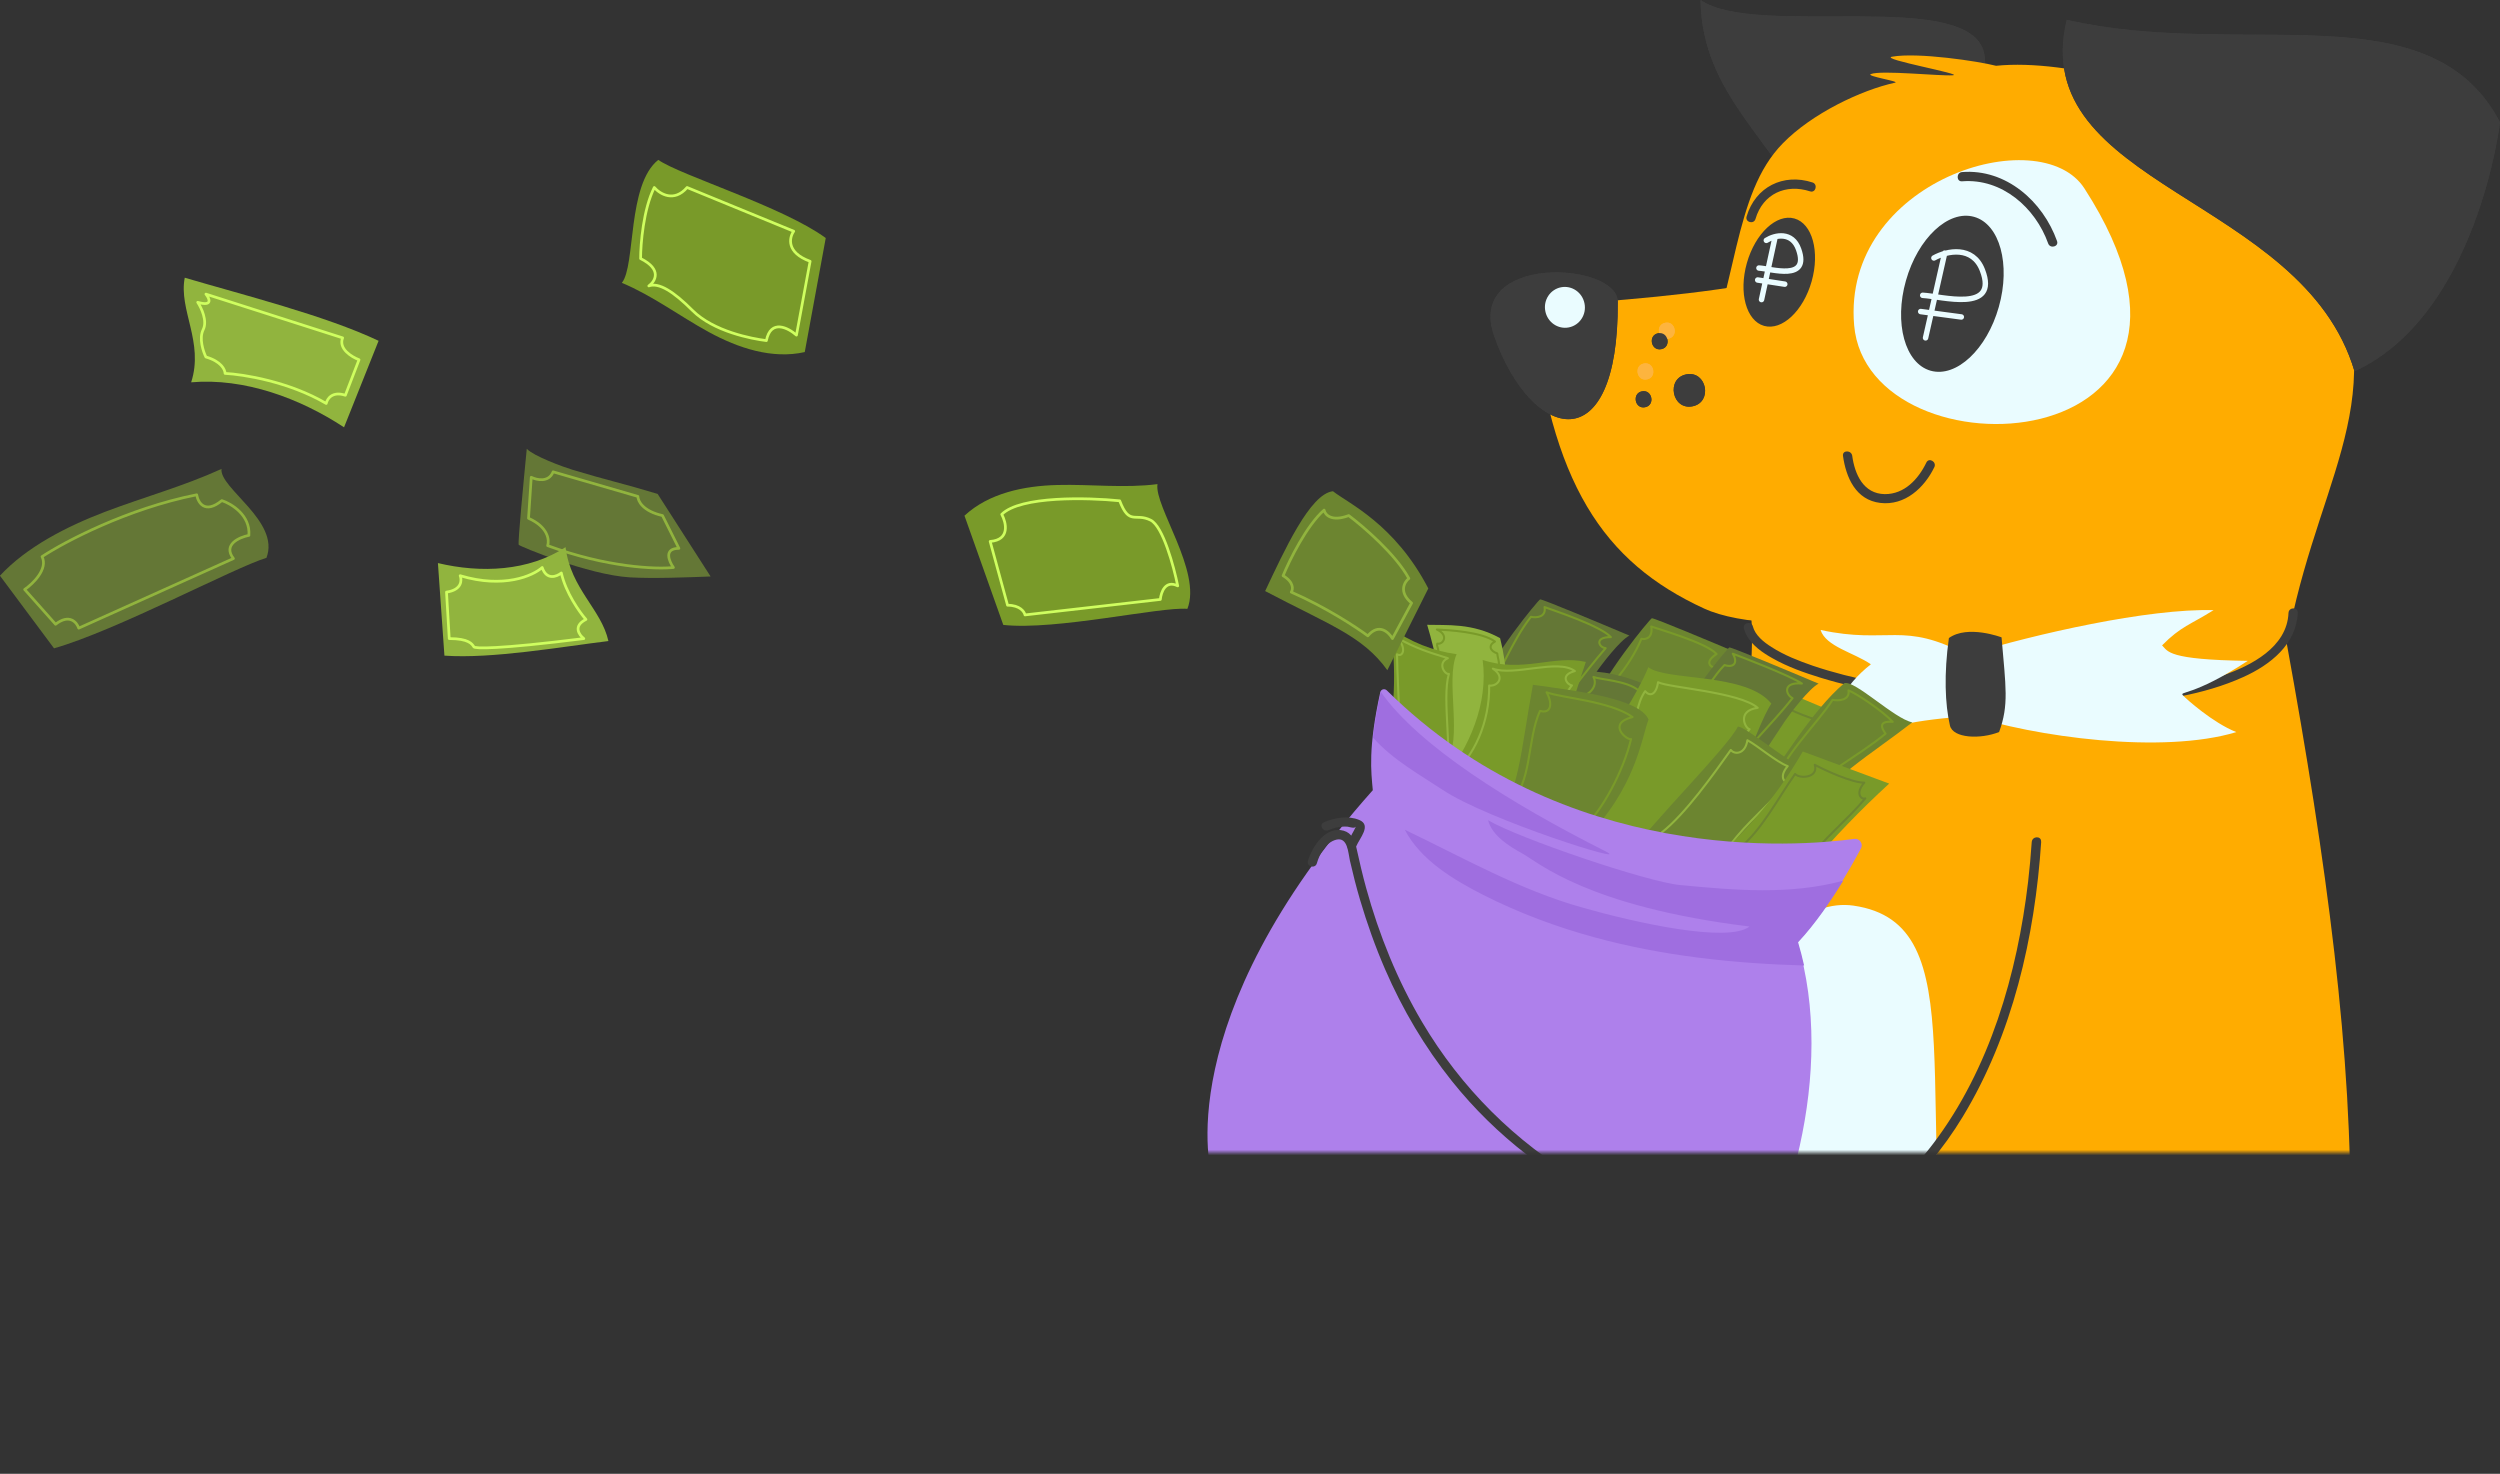 <svg id="_Слой_2" data-name="Слой 2" xmlns="http://www.w3.org/2000/svg" viewBox="0 0 457.22 269.54"><rect x="0" y="0" width="457.22" height="269.54" fill="#333333" stroke="none"/><defs><style>.cls-1{fill:#3d3d3d}.cls-2,.cls-3,.cls-4,.cls-5,.cls-6,.cls-7{fill:none;stroke-linejoin:round}.cls-2,.cls-5{stroke:#91b43e}.cls-2,.cls-7{stroke-width:.5px}.cls-8{fill:#91b43e}.cls-9{fill:#fdb43e}.cls-10{fill:#ffac00}.cls-3{stroke:#799a29}.cls-3,.cls-4,.cls-5{stroke-width:.38px}.cls-3,.cls-4,.cls-5,.cls-6{stroke-linecap:round}.cls-11{fill:#6c8530}.cls-12{fill:#eafcff}.cls-4{stroke:#6c8530}.cls-13{fill:#799a29}.cls-6{stroke:#eafcff}.cls-7{stroke:#cffe5f}.cls-17{fill:#9f6ee0}.cls-18{fill:#647736}</style><mask id="mask" x="-230.84" y="-166.21" width="710" height="435.76" maskUnits="userSpaceOnUse"><rect x="-230.84" y="-166.21" width="710" height="377" rx="25" ry="25" style="fill:#d9d9d9" id="mask0_497_11" data-name="mask0 497 11"/></mask></defs><g id="_Слой_1-2" data-name="Слой 1"><g style="mask:url(#mask)"><path class="cls-1" d="M362.9 9.89C360.6-2.4 321.24 7.11 311.01 0c.28 17.65 13.71 25.41 21.09 41.86.03-.02 33.46-17.87 30.8-31.97z"/><path class="cls-1" d="M362.9 9.89C360.6-2.4 321.24 7.11 311.01 0c.28 17.65 13.71 25.41 21.09 41.86.03-.02 33.46-17.87 30.8-31.97z"/><path class="cls-10" d="M309.99 71.47c7.93-19.38 6.91-35.9 16.05-45.24 5.33-5.47 14.38-9.77 20.55-11.11.99-.23-5.39-1.18-4.44-1.57 1.83-.76 12.61.38 14.96.22 2.37-.15-13.49-2.97-11.08-3.4 4.68-.84 15.76.82 19.02 1.66 13.4-1.36 34.19 5 44.8 10.93 15.81 8.87 21.01 40.76 19.48 34.29 5.86 23.86-11.35 39.98-12.76 76.09-1.27 32.23-58.27 42.8-52.87 67.3l-33.33-66.88-20.38-62.3z"/><path class="cls-10" d="M287.6 232.88c7.08-41.53 36.8-87.9 32.37-123.64l86.29-52.69c17.08 84.61 31.98 158.28 18.16 212.99l-136.83-36.66z"/><path class="cls-10" d="M348.33 36.66c-2.9 14.85-38.16 17.28-68.14 19.46 3.29 32.26 13.02 46.68 31.46 55.17 6.56 3.01 19.48 3.56 33.17 1.32"/><path class="cls-1" d="M295.87 55.19c.18 29.5-15.74 25.62-22.57 6.35-5.41-15.22 22.52-13.67 22.57-6.35z"/><path class="cls-12" d="M381.22 34.47c32.43 50.25-39.65 53.7-42.12 25.01-2.28-26.46 34.03-37.6 42.12-25.01z"/><path class="cls-1" d="M420.24 112.05c-.25 5.81-5.06 9.56-9.96 11.77-7.32 3.31-15.57 4.44-23.47 5.06-9.51.74-19.12.52-28.63-.36-8.52-.8-17.11-2.08-25.31-4.6-2.98-.92-5.96-1.98-8.66-3.51-1.82-1.01-3.77-2.35-4.78-4.22-.22-.38-.37-.8-.49-1.21-.27-1.06 1.36-1.5 1.63-.44.41 1.62 1.96 2.88 3.41 3.79 2.33 1.5 4.94 2.52 7.55 3.42 7.55 2.55 15.55 3.88 23.46 4.77 9.16 1.03 18.4 1.41 27.59.96 8.02-.38 16.27-1.29 23.9-3.93 5.2-1.81 11.8-5.16 12.06-11.46.06-1.09 1.75-1.1 1.7-.04z"/><path class="cls-12" d="M359.78 119.81c-11.78-6.33-14.36-1.9-26.82-4.6.96 3.05 6.11 4.14 9.2 6.28-5.16 4.06-6.57 8.22-9.52 14.24 11.31-2.03 14.33-3.61 24.34-4.51l2.44-.63c12.77 4.26 36.18 7.37 49.58 3.3-4.29-1.68-9.24-6.14-9.73-6.68-.85-.87 1.64.29 11.83-6.35-14.76-.2-14.58-1.75-15.68-2.83 3.44-3.5 5.21-3.79 9.41-6.44-11.89-.36-32.82 4.42-44.53 8.03"/><path class="cls-1" d="M366.06 116.57c.77 9.08 1.37 12.36-.45 17.31-3.45 1.37-8.45 1.14-8.99-1.19-.9-3.91-1.11-9.44-.19-16 3.46-2.48 9.64-.12 9.64-.12zM331.05 35c-4.44-1.45-8.65.45-9.99 5.04-.31 1.05-1.94.61-1.63-.44 1.6-5.42 6.73-7.97 12.06-6.23 1.02.33.58 1.96-.44 1.63z"/><path class="cls-9" d="M304.56 59.03c1.88-.37 2.46 2.55.56 2.91-1.88.37-2.46-2.55-.56-2.91zM300.64 66.48c1.88-.37 2.46 2.55.56 2.91-1.88.37-2.43-2.54-.56-2.91z"/><path class="cls-1" d="M303.26 60.95c1.87-.37 2.46 2.55.56 2.91-1.88.37-2.46-2.55-.56-2.91zM308.4 68.47c3.75-.74 4.89 5.09 1.14 5.84-3.75.74-4.89-5.09-1.14-5.84zM300.3 71.57c1.88-.37 2.46 2.55.56 2.91-1.88.37-2.43-2.54-.56-2.91z"/><path class="cls-12" d="M282.62 56.91c-.4-2.03.89-3.98 2.87-4.37 1.98-.39 3.91.94 4.3 2.97.4 2.03-.89 3.98-2.87 4.37-1.98.39-3.91-.94-4.3-2.97zM297.27 235.48c5.98-39.14 25.23-72.23 41.71-69.85 22.86 3.3 10.07 36.4 18.85 86.05l-60.55-16.22v.03z"/><path class="cls-1" d="M457.22 22.36c-12.85-24.49-47.04-11.35-79.23-18.73-7.38 30.47 43.14 32.22 52.62 64.28 22.45-10.37 26.61-45.55 26.61-45.55zM295.87 55.19c.18 29.5-15.74 25.62-22.57 6.35-5.41-15.22 22.52-13.67 22.57-6.35zM374.59 44.54c-2.34-6.57-8.47-11.96-15.75-11.38-1.07.09-1.08-1.6-.01-1.69 8.06-.64 14.8 5.39 17.37 12.6.39 1.04-1.24 1.47-1.61.47z"/><path class="cls-9" d="M304.56 59.03c1.88-.37 2.46 2.55.56 2.91-1.88.37-2.46-2.55-.56-2.91zM300.64 66.48c1.88-.37 2.46 2.55.56 2.91-1.88.37-2.43-2.54-.56-2.91z"/><path class="cls-1" d="M303.26 60.95c1.87-.37 2.46 2.55.56 2.91-1.88.37-2.46-2.55-.56-2.91zM308.4 68.47c3.75-.74 4.89 5.09 1.14 5.84-3.75.74-4.89-5.09-1.14-5.84zM300.3 71.57c1.88-.37 2.46 2.55.56 2.91-1.88.37-2.43-2.54-.56-2.91z"/><path class="cls-12" d="M282.62 56.91c-.4-2.03.89-3.98 2.87-4.37 1.98-.39 3.91.94 4.3 2.97.4 2.03-.89 3.98-2.87 4.37-1.98.39-3.91-.94-4.3-2.97z"/><path class="cls-1" d="M457.22 22.36c-12.85-24.49-47.04-11.35-79.23-18.73-7.38 30.47 43.14 32.22 52.62 64.28 22.45-10.37 26.61-45.55 26.61-45.55zM353.77 85.43c-1.83 3.79-5.39 7.08-9.88 6.55-4.48-.53-6.27-4.62-6.83-8.61-.14-1.09 1.54-1.07 1.69-.01.46 3.38 2.04 6.95 5.95 7.01 3.6.03 6.15-2.75 7.6-5.76.47-1.01 1.93-.15 1.47.83zM353.09 67.8c-4.69-1.32-6.72-8.7-4.52-16.47 2.19-7.77 7.77-13 12.47-11.67 4.69 1.32 6.72 8.7 4.52 16.47-2.19 7.77-7.77 12.99-12.47 11.67zM322.63 59.6c-3.27-.92-4.68-6.07-3.15-11.49s5.42-9.07 8.7-8.15c3.27.92 4.68 6.07 3.15 11.49-1.53 5.42-5.42 9.07-8.7 8.15z"/><path class="cls-11" d="M303.44 140.1c3.71-5.47 5.14-8.11 8.85-13.58 1.06-1.55 4.46-5.99 6.14-6.83-5.12-2.16-16.01-6.73-16.33-6.62-.32.12-9 10.45-11.71 17.61-1.51 3.99-3.13 10.05-4.23 14.18"/><path class="cls-3" d="M302.64 139.4c2.44-3.48 9.9-11.52 11.65-17.31-.42.38-3.35-.52-.35-2.48-1.91-2.08-10.55-4.51-11.95-5.03.33 1.81-.75 2.48-1.8 2.25-2.25 5.45-6.41 9.37-9.34 13.04"/><path class="cls-13" d="M321.85 151.24c3.71-5.47 7.41-10.94 11.12-16.4 1.06-1.55 2.19-3.17 3.87-4-5.13-2.16-10.28-4.33-15.4-6.48-.28-.13-.6-.25-.92-.13-.32.12-.51.48-.66.81-2.01 4.79-4.03 9.6-6.07 14.38-1.67 3.95-3.34 7.89-4.42 12.03"/><path class="cls-4" d="M323.87 146.4c2.99-4.12 7.42-7.59 10.68-11.52-.63.3-1.97-.79-.19-2.87-2.14.04-7.17-2.24-9.05-3.27.74 2.44-2.82 2.59-3.6 1.68-3.09 4.35-6.18 10.45-10.37 13.72"/><path class="cls-11" d="M329.18 150.26c4.94-7.7 13.36-12.51 20.55-18.15-3.31-.68-10.47-7.75-12.43-7.17-5.95 5.04-11.75 14.84-17.02 22.13"/><path class="cls-18" d="M283.01 136.64c3.71-5.47 5.14-8.11 8.85-13.58 1.05-1.55 4.46-5.99 6.14-6.82-5.13-2.16-16.01-6.73-16.33-6.62-.32.12-9 10.45-11.7 17.62-1.51 3.99-3.13 10.05-4.24 14.17M317.61 145.44c3.71-5.47 5.14-8.11 8.85-13.58 1.06-1.55 4.46-5.99 6.14-6.83-5.13-2.16-16.01-6.73-16.33-6.62-.32.12-9 10.45-11.71 17.61-1.51 3.99-3.13 10.05-4.23 14.17"/><path class="cls-3" d="M328.85 146.3c2.45-3.48 11.47-8.28 16-12.13-.8-1.03-1.32-2.36 1.3-2.15-1.92-2.08-6.69-5.23-8.09-5.75.33 1.81-1.86 1.95-2.91 1.72-2.74 4.36-9.7 10.79-11.27 16.98M315.19 142.29c2.45-3.48 9.03-10.04 12.64-14.6-1.3-.67-1.85-3 1.71-2.68-2.33-1.53-11.22-4.93-12.63-5.45 1.04 1.76.06 2.61-1.52 2.07-3.77 3.76-7.24 12.24-10.19 15.98M282.6 132.95c2.45-3.48 7.14-9.9 11.05-14.41-1.23-.1-2.16-2.04.95-2.02-1.92-2.09-10.72-4.97-12.12-5.49.33 1.81-1.41 2.01-2.49 1.78-3.61 4.56-5.75 10.94-8.71 14.69"/><path class="cls-18" d="M296.19 153.36c4.1-4.43 11.92-18.52 15.39-23.44-6.5-2.35-12.96-7.02-20.96-7.13-.52.33-9.9 18.36-9.7 24.82"/><path class="cls-13" d="M309.67 159.32c5.74-7.83 11.45-26.56 14.29-30.63-4.55-5.73-19.33-4.1-22.49-6.67-2.35 5.63-6.09 10.56-9.01 15.92-2.92 5.36-4.99 11.58-3.65 17.53"/><path class="cls-8" d="M270.11 145.99c5.18-8.68 6.76-19.46 4.24-29.28-5.07-2.81-9.79-2.33-13.34-2.44 1.57 5.22 2.85 11.42 3.05 16.86.2 5.44 1.24 10.26-2.36 14.35"/><path class="cls-13" d="M279.45 149.25c4.34-7.63 7.77-19.89 10.58-28.19-5.83-1.36-11.56 2.08-18.87-.37 1.06 8-2.4 16.03-7.49 22.3"/><path class="cls-13" d="M264.43 139.49c3.23-4.14-.16-15.03 1.97-19.85-4.33-.58-8.53-2.26-12.06-4.83 1.08 7.71.75 15.66-.99 23.25"/><path class="cls-5" d="M308.2 145.16c2.99-4.12 8.55-7.9 11.78-11.8-.72-.02-2.51-3.35 1.48-3.91-3.38-2.91-16.3-3.67-18.22-4.68-.39 2.54-1.62 2.56-2.36 1.64-3.09 4.35-1.02 13.26-5.23 16.5M278.79 146.3c2.99-4.12 5.47-17.05 8.7-20.95-.72-.02-2.42-1.84.53-2.62-3.1-2.32-11.15 1-14.99-.44 2.47 1.65.68 3.33-.68 3.08.1 6.69-2.76 13.14-6.99 16.41M264.38 143.61c1.48-4.87-.76-15.83.6-20.36-.69.19-2.21-1.96-.19-2.87-3.7-1.17-5.6-1.7-9.22-3.7 1.78 1.93.95 3.6-.07 2.98.08 6.54 1.05 17.37-.15 21.32"/><path class="cls-11" d="M298.03 156.26c3.99-5.77 18.02-19.68 19.79-23.36 1.25-.31 11.26 8.26 16.34 10.17-8.22 5.28-16.9 13.87-21.92 22.27"/><path class="cls-5" d="M316.46 154.51c3-4.12 7.42-7.59 10.68-11.52-.63.3-1.97-.79-.19-2.87-2.07-.76-5.49-3.74-7.37-4.74-.39 2.54-2.3 2.7-3.04 1.78-3.09 4.35-8.41 11.83-12.62 15.07"/><path class="cls-13" d="M330.74 158.68c4.57-5.44 9.53-10.57 14.77-15.37-5.27-1.96-10.54-3.9-15.8-5.87-5.22 9.05-12.25 17.06-20.59 23.39"/><path class="cls-4" d="M330.46 157.53c2.99-4.12 7.42-7.59 10.68-11.52-.63.3-1.97-.79-.19-2.87-2.14.04-7.17-2.24-9.05-3.27.74 2.44-2.82 2.59-3.6 1.68-3.09 4.35-6.18 10.45-10.37 13.72"/><path class="cls-3" d="M274.06 121.9c.26-.63-.2-1.74-.23-2.39-1.33-.47-1.7-1.47-.43-2.18-2.3-1.75-8.49-2.1-10.61-2.2 2.28 1.05 1.14 2.81.07 2.58-.18.47.34 1.02.14 1.52M299.64 126.25c-2.15-1.77-6.9-1.94-8.22-2.44 1.02 1.85-1.27 3.65-2.34 3.42"/><path class="cls-11" d="M289.79 153.56c9.41-9.38 10.44-18.65 11.71-21.98-1.7-3.86-13.07-5.22-21.15-6.34-2.39 13.15-2.45 19.48-7.08 25.66"/><path class="cls-3" d="M289.63 151.36c3.4-3.14 7.26-10.28 8.67-16.19-.63.3-4.58-2.8.27-4.03-4.16-2.95-13.01-3.49-15.72-4.53 1.18 2.12.79 4-1.2 3.4-2.41 5.2-1.43 13.59-5.64 16.82"/><path d="m316.19 240.56-94.41-25.3c-.42-.4-8.2-28.68 29.29-70.74-.31-3.4-.89-7.63 1.36-17.91.12-.55.78-.75 1.2-.35 32.42 32.06 75.23 28.57 85.5 27.16.96-.12 1.66.88 1.23 1.73-1.99 3.72-6.48 11.68-11.64 17.17 7.2 23.73-1.87 52.82-12.52 68.24z" style="fill:#ae80eb"/><path class="cls-17" d="M319.97 169.45c-29.7-3.65-38.61-11.74-41.51-13.33-2.41-1.32-5.58-3.27-6.31-6.11 5.6 3.31 29.08 11.28 35.09 11.85 10.1.96 20.05 1.85 29.87-.79-2.23 3.65-5.12 7.91-8.26 11.26.41 1.39.78 2.83 1.1 4.25-12.91-.37-25.79-1.73-38.26-5.13-7-1.9-13.9-4.48-20.39-7.76-5.4-2.76-11.48-6.36-14.38-11.94 10.63 5.09 21.03 11.02 32.4 14.21 9.6 2.75 26.7 6.57 30.64 3.49z"/><path class="cls-17" d="M263.83 144.45c-3.78-2.52-9.13-5.47-12.72-9.55.25-2.23.68-4.94 1.41-8.3l.02-.05c6.9 9.85 23.67 20.37 41.08 29.14 5.51 2.79-21.49-5.7-29.79-11.24z"/><path class="cls-1" d="M373.31 153.94c-1.15 17.42-5.23 35.27-14.36 50.32-7.03 11.59-17.81 21.71-31.74 23.54-5.76.76-11.43-.15-17.01-1.59-4.96-1.27-9.79-3-14.47-5.1-11.73-5.33-22.16-13.33-30.2-23.4-4.97-6.22-9.03-13.1-12.2-20.41-1.8-4.15-3.31-8.4-4.59-12.73-.7-2.37-1.31-4.77-1.86-7.19-.32-1.4-.38-4.35-2.5-3.81-1.9.48-3.06 2.61-3.54 4.32-.31 1.05-1.94.61-1.63-.44.75-2.59 3.27-6.46 6.54-5.52 1.49.43 2.03 1.77 2.33 3.15.54 2.44 1.1 4.89 1.77 7.31 2.36 8.58 5.72 16.9 10.24 24.54 7.07 11.96 17.05 21.97 29.06 28.95 4.79 2.77 9.85 5.05 15.08 6.83 4.64 1.56 9.54 2.96 14.42 3.51 6.64.73 13.36-.44 19.3-3.5 6.2-3.17 11.41-8.03 15.58-13.52 10.38-13.66 15.41-31.12 17.39-47.96.27-2.4.5-4.81.66-7.24.1-1.14 1.79-1.15 1.71-.07z"/><path class="cls-1" d="M242.13 150.39c1.94-.85 4.45-1.28 6.48-.42 2.28.96.03 3.35-.55 4.77-.41.99-2.04.56-1.63-.44.26-.63.53-1.23.87-1.83.18-.33.38-.65.54-1.02.26-.54.15-.11-.24-.07-.27.04-.95-.17-1.14-.19-.34-.03-.66-.03-.99 0-.86.06-1.67.28-2.46.62-1.03.48-1.89-.97-.87-1.43z"/></g><path class="cls-18" d="M120.27 90.33c-6.32-1.92-9.27-2.5-15.59-4.42-1.79-.55-7.05-2.48-8.34-3.83-.54 5.54-1.68 17.29-1.47 17.56.21.27 12.65 5.49 20.3 5.95 4.26.25 10.52 0 14.79-.16"/><path class="cls-13" d="M183.49 114.29c9.65 1.05 28.73-3.36 33.67-2.94 2.69-6.8-6.11-18.79-5.47-22.81-6.05.78-12.19 0-18.29.16-6.1.15-12.53 1.47-17.01 5.61"/><path class="cls-18" d="M9.88 118.57c11.29-3.2 33.08-14.81 38.85-16.55 2.56-6.67-8.64-12.73-8.22-16.26-6.96 3.18-14.15 5.13-21.23 7.82-7.07 2.69-14.43 6.46-19.29 11.71"/><path class="cls-2" d="M10.16 114.17c2.54-1.98 3.89-.35 4.24.71l28.29-12.73c-1.98-2.55 1.06-3.89 2.83-4.24.28-3.68-3.18-5.78-4.95-6.36-3.11 2.55-4.36.35-4.6-1.06-12.73 2.55-24.16 8.6-28.28 11.31 1.13 2.26-1.65 4.95-3.18 6.01l5.66 6.36z"/><path class="cls-8" d="M81.28 119.91c8.75.61 21.3-1.61 29.99-2.67-1.3-5.85-6.88-9.52-7.84-17.17-6.75 4.42-15.49 4.78-23.34 2.91"/><path class="cls-2" d="M100.16 99.79c10.8 4 19.83 4.33 23 4-.83-1.17-1.8-3.5 1-3.5l-3-6c-3.6-.8-4.5-2.67-4.5-3.5l-15.5-4.5c-.8 2-3 1.5-4 1l-.5 7.5c3.6 1.6 3.83 4 3.5 5z"/><path class="cls-8" d="M69.24 62.33c-9.72-4.62-25.04-8.46-35.45-11.54-1.16 5.88 3.55 11.78 1.17 19.13 9.71-.84 19.85 2.9 27.96 8.23"/><path class="cls-11" d="M261.22 107.62c-6.12-11.8-14.65-15.57-17.44-17.78-4.19.46-8.91 10.89-12.4 18.26 11.83 6.23 17.84 8.2 22.35 14.47"/><path class="cls-13" d="M151.02 43.53c-7.83-5.74-26.56-11.45-30.63-14.29-5.73 4.55-4.1 19.33-6.66 22.49 5.63 2.35 10.56 6.09 15.92 9.01 5.36 2.92 11.58 4.99 17.53 3.65"/><path class="cls-7" d="M184.28 110.69c2.26 0 3.06 1.18 3.18 1.77l24.75-2.83c.12-1.3.92-3.61 3.18-2.48-.71-3.54-2.69-10.89-4.95-12.02-2.83-1.41-3.89 1.06-5.66-3.54-5.77-.59-18.17-.92-21.57 2.48.82 1.53 1.56 4.67-2.12 4.95l3.18 11.67zM82.16 116.79c3.6 0 4.17 1 4.5 1.5.08.33 4.2.5 20.11-1.5-.87-.67-2.01-2.3.39-3.5-1.17-1.33-3.7-4.9-4.5-8.5-.83.67-2.7 1.4-3.5-1-1.67 1.5-7 3.9-15 1.5.33.83.3 2.6-2.5 3l.5 8.5z"/><path class="cls-2" d="M234.66 105.29c2 1.2 1.83 2.5 1.5 3 6.4 2.8 12 6.5 14 8 2-2.4 3.83-.67 4.5.5l3.5-6.5c-2.4-2-1.33-3.83-.5-4.5-2.4-4.4-8.33-9.5-11-11.5-3.2 1.2-4.33-.17-4.5-1-3.2 2.8-6.33 9.17-7.5 12z"/><path class="cls-7" d="M37.66 65.29c2.8.8 3.5 2.33 3.5 3 3.33.17 11.7 1.5 18.5 5.5.17-.83 1.1-2.3 3.5-1.5l2.5-6.5c-1.33-.5-3.8-2-3-4l-25-8c.67.83 1.3 2.3-1.5 1.5.67 1 1.8 3.4 1 5s0 4 .5 5zM117.16 47.29c4 2 2.67 4.17 1.5 5 1.83-.67 4.5 1 8 4.5 3.85 3.85 10.83 5.17 13.5 5.5.8-4 4-2.33 5.5-1l2.5-13.5c-4.4-1.6-3.83-4.33-3-5.5l-19.5-8c-2.4 2.8-5 1.17-6 0-2 4-2.5 10.33-2.5 13z"/><path class="cls-6" d="m355.66 46.29-3.5 15.5M358.7 57.97l-7.43-.99M353.69 47.18c2.41-1.35 7.12-2.28 8.86 2.21 3.06 7.91-7.52 4.78-10.91 4.62M324.66 43.29l-2.5 11.5M326.41 51.97l-4.95-.76M323.04 43.96c1.6-1 4.74-1.67 5.91 1.66 2.06 5.88-5 3.52-7.26 3.4"/></g></svg>